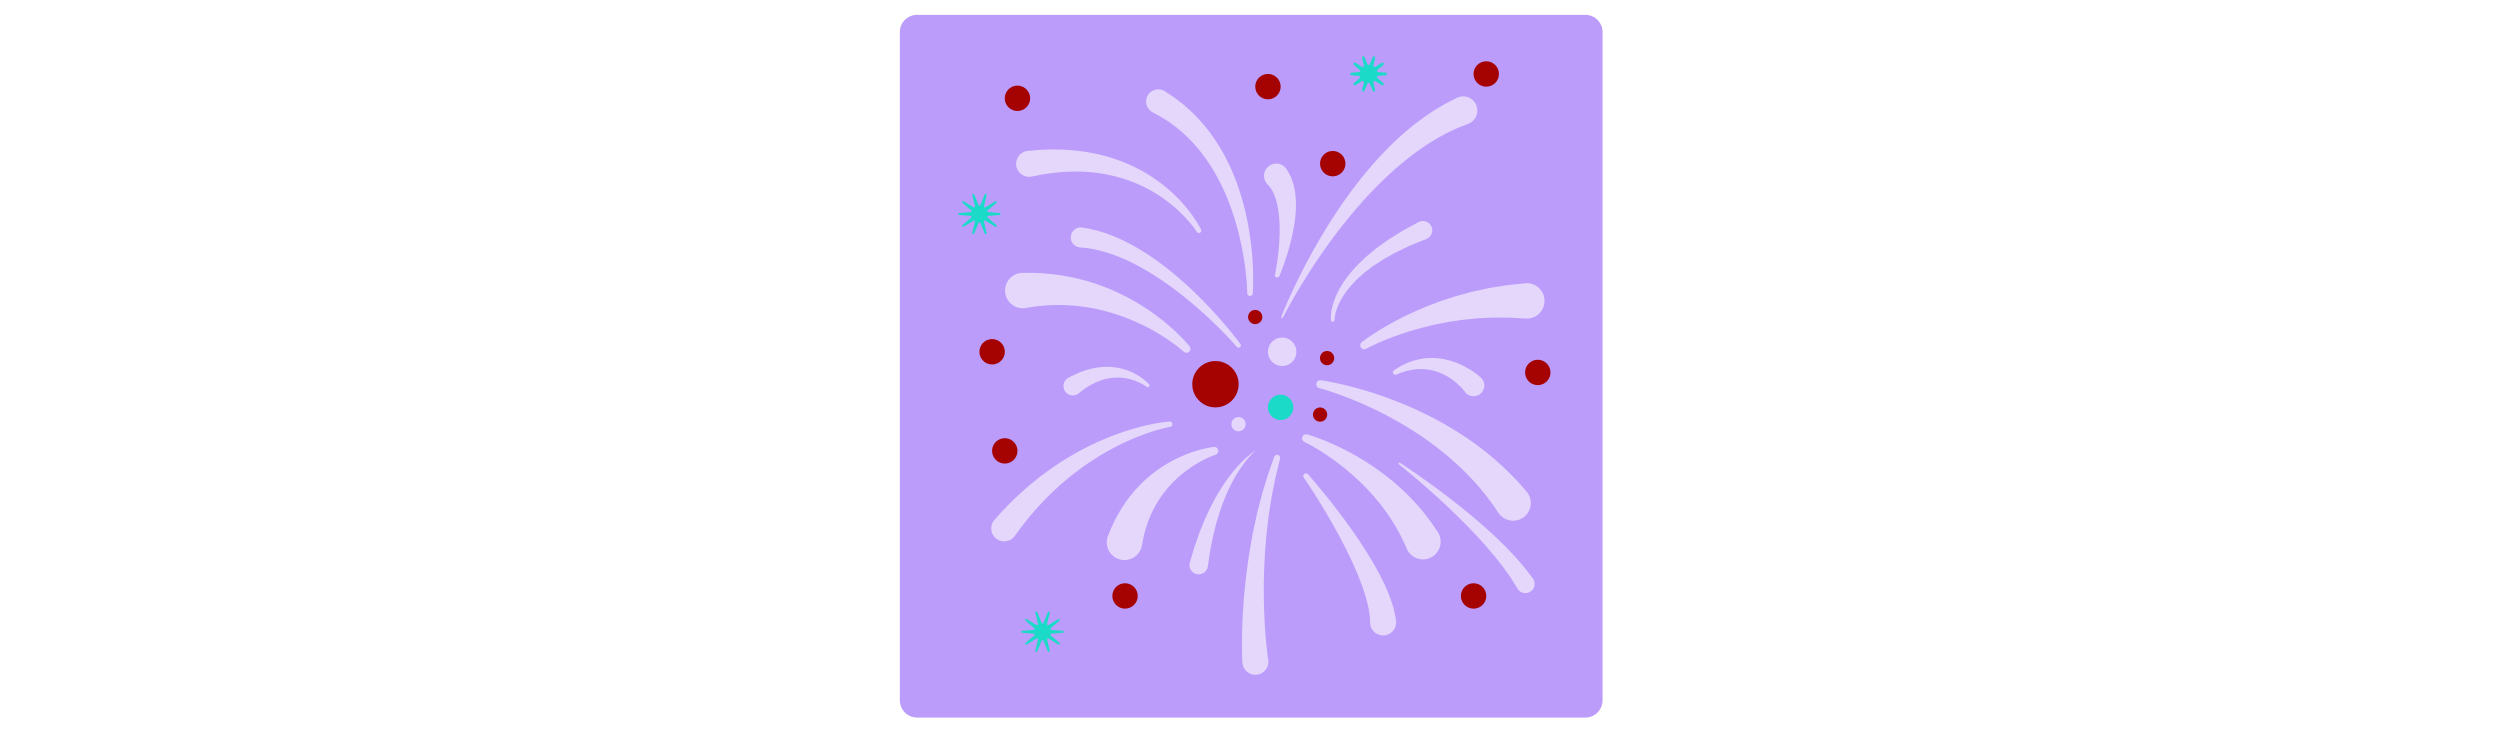 <svg id="th_fir_u1F386-fireworks" width="100%" height="100%" xmlns="http://www.w3.org/2000/svg" version="1.1" xmlns:xlink="http://www.w3.org/1999/xlink" xmlns:svgjs="http://svgjs.com/svgjs" preserveAspectRatio="xMidYMid meet" viewBox="0 0 512 512" style="height:150px" data-uid="fir_u1F386-fireworks" data-keyword="u1F386-fireworks" data-complex="true" data-coll="fir" data-c="{&quot;2b3b47&quot;:[&quot;fir_u1F386-fireworks_l_0&quot;],&quot;ffb636&quot;:[&quot;fir_u1F386-fireworks_l_1&quot;],&quot;f9f8f2&quot;:[&quot;fir_u1F386-fireworks_l_2&quot;,&quot;fir_u1F386-fireworks_l_4&quot;],&quot;ffe1ab&quot;:[&quot;fir_u1F386-fireworks_l_3&quot;]}" data-colors="[&quot;#2b3b47&quot;,&quot;#ffb636&quot;,&quot;#f9f8f2&quot;,&quot;#ffe1ab&quot;]"><defs id="SvgjsDefs3250"></defs><path id="fir_u1F386-fireworks_l_0" d="M502.456 489.617C502.456 496.217 497.056 501.617 490.456 501.617H23.222C16.622 501.617 11.222 496.217 11.222 489.617V22.383C11.222 15.783 16.622 10.383 23.222 10.383H490.456C497.056 10.383 502.456 15.783 502.456 22.383 " data-color-original="#2b3b47" fill="#bb9cfb" class="2b3b47"></path><path id="fir_u1F386-fireworks_l_1" d="M138.966 159.067L140.474 159.339L142.286 159.666L143.435 159.873L144.067 159.987L144.81 160.162L148.191 160.981C148.798 161.136 149.456 161.279 150.088 161.464L152.018 162.065C153.337 162.501 154.779 162.876 156.221 163.438L160.778 165.157L165.601 167.253C167.239 168.023 168.905 168.864 170.627 169.705C172.326 170.584 174.033 171.546 175.793 172.497C177.523 173.495 179.261 174.555 181.039 175.61C182.771 176.732 184.544 177.852 186.305 179.027C188.036 180.242 189.824 181.421 191.552 182.701C195.027 185.237 198.494 187.879 201.836 190.654C205.21 193.392 208.458 196.263 211.618 199.116A285.95 285.95 0 0 1 220.652 207.728A304.154 304.154 0 0 1 228.749 216.092A325.205 325.205 0 0 1 235.732 223.815A314.216 314.216 0 0 1 245.691 235.779A227.576 227.576 0 0 1 248.361 239.236L249.295 240.488A1.592 1.592 0 0 1 246.827 242.495L246.794 242.458L245.802 241.328L242.916 238.148A309.71 309.71 0 0 0 232.193 227.166A322.22 322.22 0 0 0 224.743 220.135A296.84 296.84 0 0 0 216.181 212.589C214.685 211.297 213.116 210.042 211.556 208.74C209.969 207.472 208.369 206.182 206.734 204.915C203.452 202.395 200.097 199.872 196.648 197.502C193.226 195.092 189.714 192.834 186.228 190.69C184.492 189.605 182.716 188.63 180.995 187.613C179.251 186.64 177.507 185.726 175.807 184.804L170.71 182.304C169.019 181.56 167.38 180.798 165.766 180.119C164.137 179.482 162.565 178.836 161.033 178.259L156.569 176.727L152.43 175.533C151.122 175.134 149.854 174.923 148.681 174.633L146.975 174.243C146.432 174.129 145.936 174.071 145.446 173.986L142.781 173.546L142.191 173.448L141.552 173.384L140.391 173.268L138.559 173.085L137.034 172.933L137.027 172.932A7.006 7.006 0 1 1 138.966 159.067ZM231.945 317.872A2.803 2.803 0 0 0 230.645 312.451L229.5 312.602C228.777 312.71 227.732 312.873 226.424 313.137A76.62 76.62 0 0 0 221.74 314.22C219.94 314.68 217.941 315.295 215.763 316.012C213.603 316.767 211.26 317.619 208.839 318.677A90.328 90.328 0 0 0 201.326 322.312C198.748 323.667 196.186 325.267 193.603 326.959C191.056 328.697 188.503 330.559 186.078 332.597L184.257 334.13C183.658 334.651 183.084 335.197 182.497 335.731C181.31 336.789 180.19 337.906 179.089 339.032A90.217 90.217 0 0 0 172.924 345.971C171.941 347.127 171.089 348.34 170.214 349.51C169.324 350.673 168.534 351.858 167.767 353.02C166.177 355.317 164.895 357.612 163.649 359.715C162.532 361.865 161.397 363.821 160.602 365.625C159.779 367.42 158.987 368.979 158.483 370.299L156.792 374.443A13.103 13.103 0 0 0 156.078 376.887C154.843 383.616 159.297 390.073 166.026 391.308C172.755 392.543 179.212 388.089 180.447 381.36L180.503 381.057L181.142 377.576C181.312 376.448 181.682 375.148 182.024 373.608C182.339 372.054 182.914 370.399 183.423 368.517C184.054 366.701 184.669 364.674 185.538 362.634C185.946 361.598 186.368 360.529 186.878 359.48C187.374 358.422 187.841 357.307 188.429 356.243A72.353 72.353 0 0 1 192.185 349.684C192.881 348.593 193.596 347.495 194.381 346.441C194.767 345.909 195.141 345.361 195.542 344.834L196.772 343.27C198.414 341.175 200.211 339.192 202.049 337.278C203.924 335.41 205.821 333.582 207.795 331.961A79.615 79.615 0 0 1 213.664 327.448C215.595 326.076 217.507 324.897 219.291 323.823C221.091 322.787 222.771 321.859 224.294 321.116A69.495 69.495 0 0 1 228.28 319.278A53.674 53.674 0 0 1 230.88 318.247L231.766 317.935L231.945 317.872ZM183.795 270.431A1.233 1.233 0 0 0 185.409 268.584L184.936 268.084A28.934 28.934 0 0 0 183.581 266.791C182.39 265.714 180.604 264.277 178.262 262.797A44.466 44.466 0 0 0 174.338 260.616C172.891 259.935 171.334 259.241 169.655 258.687A39.365 39.365 0 0 0 164.364 257.256A41.472 41.472 0 0 0 158.69 256.518C157.727 256.436 156.765 256.459 155.798 256.43C154.837 256.448 153.877 256.489 152.922 256.536C151.977 256.63 151.028 256.703 150.099 256.822C149.178 256.967 148.257 257.095 147.361 257.259L144.739 257.823L142.266 258.499C141.454 258.71 140.707 259.002 139.958 259.241C139.213 259.487 138.493 259.732 137.829 260.01C136.48 260.537 135.241 261.034 134.189 261.544C133.121 262.033 132.184 262.46 131.453 262.863L129.111 264.091A6.538 6.538 0 1 0 136.214 275.001L136.375 274.873L138.084 273.515C138.622 273.063 139.306 272.584 140.093 272.024C140.87 271.438 141.781 270.861 142.783 270.227A21.192 21.192 0 0 1 144.366 269.286C144.923 268.986 145.487 268.621 146.094 268.338L147.959 267.419L149.953 266.573C150.638 266.308 151.343 266.072 152.058 265.809C152.777 265.574 153.514 265.376 154.259 265.149C155.008 264.97 155.769 264.788 156.538 264.623C157.309 264.505 158.088 264.328 158.873 264.249A34.183 34.183 0 0 1 163.611 263.964C165.188 263.974 166.75 264.091 168.256 264.315C169.77 264.509 171.213 264.852 172.585 265.202C173.948 265.579 175.228 266.006 176.392 266.459C178.716 267.374 180.582 268.364 181.832 269.127C182.462 269.504 182.936 269.826 183.254 270.044L183.72 270.379L183.795 270.431ZM366.671 385.584C370.485 391.241 378.162 392.735 383.819 388.922S390.97 377.431 387.157 371.774L384.497 367.828C384.111 367.236 383.503 366.407 382.918 365.582L380.975 362.876C380.283 361.904 379.527 361 378.741 359.979C377.946 358.979 377.145 357.905 376.226 356.851L373.413 353.534L370.289 350.104C368.108 347.792 365.769 345.406 363.259 343.051A165.472 165.472 0 0 0 355.344 336.051C353.977 334.892 352.539 333.8 351.132 332.668C349.701 331.565 348.244 330.487 346.795 329.408C343.854 327.303 340.894 325.251 337.903 323.364C334.936 321.443 331.935 319.696 329.028 318.039A188.011 188.011 0 0 0 312.717 309.911C307.84 307.785 303.702 306.225 300.762 305.219A103.52 103.52 0 0 0 297.322 304.092L296.047 303.711A2.8 2.8 0 0 0 293.993 308.9L294.13 308.968L295.165 309.485C295.859 309.84 296.884 310.37 298.175 311.086C300.761 312.504 304.41 314.656 308.637 317.443A177.826 177.826 0 0 1 322.52 327.657C324.942 329.658 327.42 331.74 329.826 333.969C332.258 336.166 334.622 338.501 336.941 340.856C338.078 342.058 339.217 343.251 340.325 344.46C341.407 345.695 342.519 346.885 343.552 348.127A146.751 146.751 0 0 1 349.444 355.5C351.276 357.936 352.938 360.355 354.465 362.665L356.625 366.063L358.52 369.298C359.144 370.32 359.657 371.35 360.178 372.305C360.677 373.26 361.215 374.183 361.604 375.012L362.723 377.334C363.073 378.069 363.374 378.642 363.695 379.384L365.641 383.727A13.19 13.19 0 0 0 366.671 385.584ZM312.622 223.905A1.233 1.233 0 0 0 315.072 223.697S315.064 223.31 315.124 222.732C315.136 222.444 315.194 222.051 315.266 221.589C315.334 221.129 315.397 220.603 315.551 220.013C315.699 219.425 315.804 218.77 316.022 218.07L316.734 215.816C317.376 214.245 318.015 212.453 319.048 210.629C319.928 208.746 321.246 206.879 322.51 204.869C323.216 203.902 323.994 202.943 324.755 201.948L325.915 200.448L327.237 199.017L329.935 196.101C330.897 195.16 331.935 194.262 332.941 193.33L334.465 191.938L335.229 191.24L336.054 190.596L339.37 188.029C341.508 186.246 343.951 184.803 346.228 183.261L347.943 182.128A17.822 17.822 0 0 1 349.681 181.06L353.182 179.091C355.481 177.806 357.651 176.505 359.88 175.517L366.025 172.568L367.417 171.899C367.879 171.694 368.345 171.517 368.79 171.331L371.331 170.296L375.453 168.615L379.036 167.152L379.359 167.021A6.518 6.518 0 1 0 373.764 155.269L370.158 157.239L366.03 159.499L363.496 160.888C363.052 161.136 362.59 161.376 362.129 161.647L360.731 162.523L354.601 166.374C352.4 167.673 350.221 169.327 347.944 170.966A6897.64 6897.64 0 0 0 344.487 173.471C343.895 173.878 343.327 174.335 342.77 174.816L341.074 176.234C338.824 178.159 336.451 179.965 334.35 182.149L331.129 185.292L330.333 186.077L329.592 186.924L328.12 188.608C327.152 189.733 326.163 190.814 325.249 191.941L322.695 195.416L321.46 197.11L320.382 198.879C319.68 200.05 318.968 201.172 318.33 202.299C317.191 204.648 316.027 206.797 315.293 208.961C314.414 211.047 313.925 213.094 313.435 214.861L312.94 217.403C312.792 218.187 312.752 218.933 312.667 219.59C312.577 220.245 312.569 220.85 312.553 221.371C312.533 221.889 312.519 222.331 312.545 222.722C312.565 223.503 312.615 223.839 312.615 223.839L312.622 223.905ZM356.039 260.933A1.713 1.713 0 0 0 358.272 261.872L360.679 260.89C361.457 260.539 362.341 260.31 363.368 259.954C364.363 259.585 365.61 259.338 366.886 258.979C368.202 258.731 369.604 258.411 371.108 258.269L372.242 258.132A936 936 0 0 1 373.408 258.069L374.591 258.003L375.796 258.013L377.013 258.026L378.243 258.121C379.065 258.163 379.891 258.276 380.717 258.403C382.37 258.63 384.014 259.041 385.625 259.49C387.226 260.01 388.802 260.556 390.292 261.262C391.793 261.924 393.212 262.714 394.552 263.511A45.165 45.165 0 0 1 401.369 268.623A42.818 42.818 0 0 1 405.487 272.882C405.929 273.413 406.253 273.831 406.44 274.092C406.657 274.382 406.657 274.424 406.634 274.394A7.5 7.5 0 0 0 417.968 264.568A13.053 13.053 0 0 0 417.245 263.875A38.914 38.914 0 0 0 415.493 262.384A56.883 56.883 0 0 0 409.112 257.945A57.346 57.346 0 0 0 399.355 253.245C397.487 252.576 395.538 251.951 393.507 251.49C391.493 250.987 389.394 250.681 387.311 250.439C385.212 250.267 383.118 250.171 381.065 250.284C380.04 250.327 379.029 250.39 378.036 250.527L376.561 250.704L375.122 250.966L373.717 251.232L372.359 251.574L371.038 251.911L369.774 252.317C368.104 252.815 366.602 253.473 365.214 254.031C363.863 254.703 362.625 255.213 361.557 255.855C360.502 256.462 359.518 256.962 358.863 257.427L356.687 258.85A1.72 1.72 0 0 0 356.039 260.933ZM209.714 245.915A2.8 2.8 0 0 0 213.707 242.011L212.748 240.866A92.397 92.397 0 0 0 210.008 237.821A122.629 122.629 0 0 0 205.567 233.317C203.818 231.611 201.777 229.765 199.51 227.783C197.217 225.839 194.711 223.739 191.94 221.667A151.927 151.927 0 0 0 183.027 215.375C181.435 214.343 179.813 213.292 178.125 212.298C176.459 211.264 174.725 210.3 172.975 209.319C171.231 208.326 169.415 207.436 167.614 206.481C165.779 205.604 163.945 204.685 162.073 203.849C158.327 202.18 154.517 200.599 150.676 199.261L147.806 198.25C146.848 197.931 145.884 197.647 144.93 197.347L142.077 196.466L139.232 195.703L136.424 194.958L133.643 194.33C131.805 193.92 130.003 193.503 128.229 193.216C126.457 192.918 124.735 192.554 123.055 192.34L118.182 191.691C116.616 191.503 115.109 191.402 113.674 191.266C112.239 191.142 110.874 191.003 109.592 190.97C107.028 190.88 104.776 190.712 102.931 190.74L97.111 190.758C96.513 190.764 95.837 190.812 95.228 190.908C88.486 191.969 83.881 198.295 84.942 205.037S92.329 216.384 99.071 215.323L99.468 215.26L104.312 214.498C105.858 214.227 107.743 214.094 109.914 213.828C111 213.682 112.156 213.629 113.379 213.547C114.601 213.478 115.891 213.359 117.237 213.314L121.445 213.227C122.904 213.183 124.405 213.276 125.96 213.293C127.517 213.298 129.106 213.423 130.738 213.53L133.215 213.698L135.732 213.969L138.299 214.246L140.892 214.631C141.762 214.764 142.644 214.88 143.523 215.029L146.167 215.528C149.719 216.179 153.294 217.059 156.861 218.028C158.644 218.514 160.405 219.085 162.177 219.616C163.918 220.226 165.686 220.773 167.397 221.428C169.113 222.072 170.825 222.703 172.483 223.411C174.161 224.079 175.787 224.811 177.392 225.531A140.84 140.84 0 0 1 186.493 230.063C189.358 231.587 191.983 233.18 194.406 234.666C196.801 236.188 198.983 237.624 200.862 238.968A114.9 114.9 0 0 1 205.661 242.539A85.764 85.764 0 0 1 208.623 244.959L209.608 245.823L209.714 245.915ZM334.11 239.212A2.804 2.804 0 0 0 337.292 243.805S337.713 243.562 338.435 243.195C339.147 242.815 340.267 242.267 341.685 241.572C343.124 240.906 344.851 240.067 346.89 239.205L350.124 237.821L353.757 236.389L355.691 235.63L357.727 234.902L361.993 233.378A26042.048 26042.048 0 0 0 368.9 231.166L371.324 230.482L376.278 229.091C377.956 228.643 379.679 228.265 381.396 227.843C383.124 227.454 384.833 226.965 386.598 226.651L391.87 225.617L394.501 225.1L397.151 224.701L402.398 223.91C404.125 223.613 405.864 223.466 407.572 223.288L412.619 222.768C414.268 222.564 415.905 222.491 417.504 222.413L422.178 222.168C425.203 221.94 428.08 222.009 430.721 222.003L434.506 222.004C435.706 222 436.842 221.99 437.913 222.078L443.44 222.392L448.235 222.659L448.895 222.697C449.518 222.727 450.152 222.711 450.792 222.644C457.585 221.938 462.52 215.859 461.814 209.065C461.108 202.272 455.029 197.337 448.235 198.043L442.88 198.6L436.757 199.246C435.576 199.345 434.327 199.554 433.012 199.77L428.877 200.437C426 200.91 422.884 201.352 419.636 202.123L414.635 203.207C412.931 203.572 411.192 203.939 409.449 204.442L404.134 205.874C402.342 206.36 400.525 206.821 398.73 207.433L393.296 209.175L390.569 210.053L387.873 211.049L382.503 213.037C380.712 213.668 378.986 214.471 377.247 215.172C375.518 215.905 373.793 216.591 372.117 217.342L367.189 219.627L364.792 220.745L362.475 221.922L358.008 224.195A31305.954 31305.954 0 0 0 351.878 227.574L350.007 228.682A8089.85 8089.85 0 0 1 346.51 230.761L343.407 232.728C341.458 233.953 339.806 235.112 338.435 236.04C337.079 237.001 336.017 237.752 335.277 238.315C334.53 238.864 334.19 239.143 334.19 239.143L334.11 239.212ZM302.407 267.861A2.799 2.799 0 0 0 304.361 271.305L304.452 271.33L306.131 271.794C307.236 272.11 308.864 272.59 310.927 273.253C315.053 274.566 320.914 276.608 327.797 279.401A255.957 255.957 0 0 1 338.792 284.158C342.66 285.907 346.665 287.906 350.77 290.016C354.856 292.167 359.036 294.45 363.179 296.929L366.296 298.79L369.384 300.734C371.459 302.01 373.477 303.388 375.507 304.739C377.545 306.077 379.501 307.535 381.489 308.916C383.447 310.342 385.36 311.806 387.27 313.234C389.13 314.73 390.993 316.183 392.792 317.664C394.559 319.184 396.334 320.645 398.019 322.145C399.681 323.672 401.342 325.138 402.913 326.625L407.444 331.047L411.567 335.37C412.889 336.769 414.084 338.195 415.274 339.518C416.474 340.833 417.551 342.153 418.566 343.414C419.582 344.673 420.571 345.843 421.453 346.978C423.164 349.292 424.701 351.262 425.882 352.944L429.522 358.264L429.809 358.685C430.07 359.061 430.355 359.427 430.664 359.78C435.15 364.911 442.946 365.433 448.077 360.947S453.73 348.665 449.244 343.534L444.378 337.969C442.81 336.222 440.81 334.191 438.571 331.827C437.426 330.669 436.163 329.483 434.857 328.212L432.841 326.268C432.15 325.609 431.406 324.974 430.667 324.305C429.17 322.988 427.653 321.572 426.008 320.197L420.898 315.977L415.364 311.727C413.457 310.309 411.464 308.926 409.466 307.49C407.447 306.083 405.345 304.73 403.248 303.324C401.123 301.96 398.94 300.637 396.762 299.278C394.539 297.991 392.315 296.675 390.055 295.408C387.768 294.188 385.515 292.896 383.194 291.737C380.88 290.564 378.583 289.369 376.244 288.285L372.763 286.632L369.269 285.071C364.632 282.996 360 281.136 355.502 279.411C350.986 277.728 346.61 276.159 342.41 274.829A264.28 264.28 0 0 0 330.534 271.283C323.136 269.257 316.902 267.883 312.506 267.037A161.611 161.611 0 0 0 307.378 266.119L305.524 265.837A2.8 2.8 0 0 0 302.407 267.861ZM274.382 193.829A1.618 1.618 0 0 0 276.508 192.983S276.963 191.925 277.683 190.097A172.495 172.495 0 0 0 280.49 182.415C281.578 179.205 282.774 175.425 283.877 171.296A151.187 151.187 0 0 0 285.449 164.873C285.95 162.668 286.38 160.398 286.769 158.107C287.153 155.815 287.462 153.492 287.698 151.176C287.912 148.855 288.074 146.546 288.097 144.268C288.113 143.13 288.125 142.006 288.068 140.889L288.008 139.234L287.873 137.6L287.727 136.002L287.506 134.435A32.417 32.417 0 0 0 286.97 131.433L286.666 130.008L286.281 128.638C286.029 127.746 285.795 126.897 285.475 126.098C285.171 125.3 284.914 124.547 284.61 123.857L283.708 121.964A13.27 13.27 0 0 0 282.891 120.452L282.223 119.346L281.655 118.427A8.551 8.551 0 0 0 268.569 116.644A8.551 8.551 0 0 0 268.102 128.73L268.295 128.939L268.648 129.32L269.086 129.776C269.267 129.948 269.467 130.161 269.662 130.443L270.358 131.337C270.607 131.676 270.837 132.094 271.115 132.514C271.405 132.923 271.651 133.43 271.925 133.959L272.354 134.773L272.745 135.688C273.022 136.307 273.302 136.968 273.538 137.698L273.928 138.795L274.273 139.971L274.627 141.191L274.929 142.481C275.151 143.346 275.319 144.26 275.491 145.195C275.843 147.061 276.091 149.049 276.303 151.092C276.493 153.14 276.626 155.249 276.685 157.379C276.936 165.906 276.151 174.661 275.261 181.177A167.549 167.549 0 0 1 274.018 189.046C273.669 190.946 273.441 191.998 273.441 191.998C273.28 192.738 273.659 193.517 274.382 193.829ZM218.775 162.085A1.719 1.719 0 0 0 221.758 160.385L221.578 160.023L221.023 158.967A66.974 66.974 0 0 0 218.79 155.166C216.784 151.957 213.676 147.523 209.373 142.641C207.241 140.182 204.754 137.676 202.044 135.091C199.276 132.576 196.288 129.967 192.977 127.536C192.169 126.9 191.319 126.309 190.46 125.716L187.863 123.919L185.159 122.209L183.792 121.348L182.384 120.545L179.543 118.929C178.581 118.411 177.596 117.93 176.617 117.427C174.671 116.39 172.64 115.523 170.619 114.613C169.614 114.141 168.582 113.745 167.55 113.346L164.456 112.142C162.377 111.4 160.279 110.732 158.199 110.042C156.095 109.465 154.005 108.863 151.926 108.325L145.72 106.959L139.657 105.94C137.669 105.663 135.716 105.468 133.813 105.239C131.908 104.977 130.056 104.936 128.258 104.798C126.461 104.686 124.719 104.545 123.056 104.555L118.266 104.488C116.739 104.44 115.31 104.56 113.953 104.585C111.246 104.681 108.874 104.736 106.948 104.939L100.858 105.448A9.09 9.09 0 0 0 92.692 116.241A9.09 9.09 0 0 0 103.35 123.43L103.716 123.359L109.107 122.311C110.824 121.931 112.918 121.661 115.326 121.309C116.53 121.156 117.814 120.897 119.168 120.797L123.439 120.39C124.932 120.212 126.482 120.175 128.091 120.099C129.698 120.049 131.373 119.893 133.078 119.947C134.786 119.968 136.551 119.946 138.349 119.998L143.844 120.313L149.504 120.924C151.406 121.202 153.324 121.536 155.272 121.841C157.188 122.257 159.136 122.648 161.076 123.107L163.968 123.884C164.936 124.14 165.908 124.392 166.854 124.72C168.758 125.34 170.688 125.918 172.543 126.666C173.477 127.024 174.421 127.361 175.346 127.735L178.085 128.921L179.451 129.511L180.78 130.16L183.424 131.451L185.982 132.837C186.832 133.294 187.675 133.752 188.48 134.257C191.777 136.161 194.804 138.274 197.644 140.335C200.427 142.466 203.02 144.559 205.275 146.651C209.823 150.797 213.237 154.683 215.46 157.505A64.2 64.2 0 0 1 217.946 160.841L218.541 161.724L218.741 162.036L218.775 162.085ZM278.491 235.984C273.005 235.984 268.559 240.431 268.559 245.916C268.559 251.402 273.006 255.848 278.491 255.848S288.423 251.401 288.423 245.916S283.976 235.984 278.491 235.984ZM248.046 291.567A4.966 4.966 0 1 0 248.046 301.498A4.966 4.966 0 0 0 248.046 291.567ZM254.07 205.017A1.933 1.933 0 0 0 257.931 205.072L258.036 203.284C258.097 202.125 258.154 200.436 258.192 198.285C258.212 196.136 258.233 193.525 258.143 190.534A211.27 211.27 0 0 0 257.652 180.487C257.376 176.809 257.011 172.824 256.462 168.622C256.221 166.516 255.856 164.369 255.545 162.161C255.155 159.968 254.811 157.712 254.346 155.439C253.89 153.164 253.435 150.845 252.866 148.519C252.352 146.18 251.726 143.835 251.088 141.469C250.484 139.094 249.694 136.747 248.995 134.36C248.195 132.005 247.421 129.624 246.541 127.277C245.618 124.946 244.788 122.573 243.745 120.29L242.246 116.845C241.734 115.704 241.16 114.594 240.622 113.472C240.067 112.358 239.549 111.229 238.966 110.139L237.189 106.9C236.054 104.726 234.725 102.689 233.478 100.646A121.254 121.254 0 0 0 225.425 89.365L224.407 88.066C224.06 87.644 223.692 87.244 223.338 86.837L221.229 84.446C219.878 82.844 218.43 81.428 217.049 80.053C214.361 77.223 211.56 74.98 209.188 72.855C206.678 70.906 204.48 69.195 202.622 67.855L196.609 63.877A8.515 8.515 0 1 0 187.832 78.452L188.295 78.705L193.678 81.643C195.35 82.649 197.336 83.949 199.636 85.425C201.802 87.08 204.394 88.784 206.915 91.04C208.21 92.126 209.58 93.242 210.869 94.543L212.889 96.473C213.229 96.803 213.584 97.123 213.92 97.468L214.908 98.535A107.726 107.726 0 0 1 222.908 107.944C224.179 109.683 225.54 111.41 226.732 113.296L228.597 116.099C229.213 117.046 229.77 118.039 230.365 119.015C230.944 120 231.56 120.972 232.119 121.981L233.769 125.04C234.915 127.064 235.868 129.205 236.915 131.302C237.921 133.419 238.832 135.586 239.774 137.733C240.617 139.921 241.555 142.068 242.314 144.266C243.107 146.452 243.891 148.626 244.568 150.811C245.299 152.979 245.919 155.154 246.54 157.293C247.171 159.43 247.682 161.563 248.237 163.64C248.713 165.734 249.243 167.774 249.646 169.784C250.519 173.792 251.2 177.617 251.77 181.16C252.326 184.705 252.761 187.971 253.074 190.874C253.409 193.776 253.602 196.313 253.761 198.403C253.901 200.492 253.985 202.136 254.02 203.249L254.064 204.945L254.07 205.017ZM200.24 298.367A1.865 1.865 0 0 0 199.709 294.68L198.08 294.825C197.037 294.938 195.514 295.115 193.594 295.41A146.435 146.435 0 0 0 177.883 298.764C174.665 299.611 171.216 300.661 167.592 301.864A191.62 191.62 0 0 0 156.323 306.045C152.462 307.63 148.507 309.373 144.564 311.311C142.588 312.273 140.604 313.262 138.647 314.322C136.665 315.342 134.723 316.447 132.777 317.555C128.885 319.769 125.085 322.149 121.391 324.576C119.545 325.79 117.764 327.067 115.973 328.294C114.202 329.545 112.5 330.845 110.797 332.093C107.451 334.659 104.244 337.194 101.311 339.725L99.121 341.577L97.057 343.439C95.711 344.669 94.377 345.829 93.153 346.999C90.734 349.364 88.438 351.474 86.558 353.484C84.655 355.474 82.937 357.168 81.638 358.659L77.464 363.281A9.087 9.087 0 1 0 91.544 374.733L91.705 374.513L95.099 369.869C96.153 368.365 97.569 366.656 99.133 364.635C100.675 362.593 102.587 360.444 104.597 358.017C105.616 356.817 106.735 355.623 107.864 354.353L109.596 352.426L111.446 350.503C113.922 347.87 116.654 345.212 119.522 342.496C120.985 341.174 122.448 339.792 123.98 338.453C125.53 337.139 127.073 335.767 128.682 334.453C131.902 331.825 135.237 329.219 138.682 326.756C140.405 325.525 142.129 324.289 143.898 323.135A145.78 145.78 0 0 1 149.195 319.708C152.738 317.485 156.319 315.442 159.837 313.551A183.515 183.515 0 0 1 170.173 308.447C173.517 306.938 176.721 305.587 179.722 304.455A141.103 141.103 0 0 1 194.467 299.67A93.724 93.724 0 0 1 198.674 298.671L200.141 298.385L200.24 298.367ZM294.105 331.238A1.868 1.868 0 0 0 293.595 333.83L293.62 333.867L296.386 337.987A472.006 472.006 0 0 1 303.458 349.029C309.194 358.23 316.52 370.705 322.954 383.5A327.03 327.03 0 0 1 327.583 393.09C329.031 396.276 330.41 399.419 331.653 402.477C332.891 405.536 334.023 408.5 334.986 411.318A118.218 118.218 0 0 1 337.445 419.247C338.127 421.697 338.603 423.926 338.995 425.881L339.45 428.598C339.577 429.431 339.626 430.176 339.709 430.856C339.898 432.226 339.867 433.227 339.91 433.929L339.956 434.994L339.978 435.524A9.096 9.096 0 0 0 350.53 444.06A9.096 9.096 0 0 0 358.041 433.617L357.792 432.09C357.615 431.105 357.426 429.608 356.97 427.865C356.753 426.986 356.544 425.99 356.252 424.956L355.261 421.648C354.493 419.336 353.589 416.766 352.467 414.077A133.658 133.658 0 0 0 348.631 405.595C347.196 402.654 345.589 399.634 343.876 396.561C342.158 393.491 340.308 390.386 338.392 387.267A337.793 337.793 0 0 0 332.393 377.98A360.48 360.48 0 0 0 326.136 368.932A439.343 439.343 0 0 0 319.871 360.358A502.236 502.236 0 0 0 308.33 345.556A478.418 478.418 0 0 0 299.858 335.365L296.555 331.562A1.87 1.87 0 0 0 294.105 331.238ZM359.996 323.653A0.648 0.648 0 0 0 360.093 324.565L360.103 324.573L364.17 327.86L368.792 331.691C370.575 333.17 372.552 334.885 374.726 336.728C376.872 338.607 379.215 340.618 381.65 342.794C384.078 344.978 386.66 347.251 389.259 349.683L393.238 353.358L397.249 357.189C399.968 359.743 402.632 362.435 405.317 365.099C408.02 367.745 410.576 370.528 413.166 373.188C415.713 375.888 418.129 378.619 420.511 381.215L427.086 388.918L432.656 396.005C434.316 398.233 435.737 400.326 437.048 402.147C438.396 403.952 439.35 405.625 440.195 406.97L442.819 411.203L443.056 411.586A6.44 6.44 0 1 0 453.657 404.295L450.335 399.91C449.271 398.526 448.034 396.791 446.428 395.011C444.85 393.201 443.116 391.113 441.144 388.935L434.628 382.093L427.101 374.801C424.411 372.374 421.677 369.82 418.825 367.321C415.935 364.867 413.074 362.292 410.087 359.876C407.116 357.44 404.17 354.981 401.187 352.668L396.785 349.197L392.435 345.884C389.594 343.692 386.785 341.656 384.145 339.7C381.499 337.752 378.96 335.96 376.635 334.286C374.283 332.646 372.146 331.122 370.221 329.812L365.237 326.422L360.857 323.522A0.647 0.647 0 0 0 359.996 323.653ZM278.213 222.163C278.534 222.323 278.923 222.192 279.083 221.872C279.083 221.872 280.437 219.155 283.002 214.482A425.676 425.676 0 0 1 294.164 195.467C296.591 191.608 299.234 187.441 302.152 183.118C305.036 178.775 308.204 174.284 311.519 169.678C314.879 165.103 318.392 160.417 322.114 155.786L324.911 152.3L327.791 148.854C329.695 146.536 331.695 144.289 333.676 142.03C335.637 139.754 337.725 137.596 339.73 135.387C341.78 133.219 343.865 131.106 345.916 128.999C348.035 126.963 350.089 124.896 352.195 122.946C354.333 121.032 356.367 119.056 358.496 117.273C362.693 113.633 366.855 110.27 370.907 107.271C374.944 104.245 378.893 101.622 382.563 99.284L387.904 96.086C389.624 95.127 391.283 94.282 392.822 93.453C393.596 93.05 394.332 92.63 395.064 92.278L397.194 91.297L400.933 89.567C403.217 88.604 405.038 87.946 406.261 87.449L408.142 86.709L408.667 86.503C408.94 86.395 409.211 86.273 409.479 86.138C414.365 83.679 416.332 77.725 413.873 72.839C411.414 67.953 405.46 65.986 400.574 68.445L398.46 69.509C397.091 70.217 395.046 71.193 392.528 72.553L388.441 74.932L386.128 76.284C385.337 76.763 384.552 77.309 383.724 77.845C382.082 78.938 380.313 80.07 378.499 81.322L372.926 85.421C369.133 88.371 365.106 91.642 361.072 95.309C357.017 98.953 352.925 102.957 348.858 107.222C346.789 109.323 344.846 111.595 342.798 113.817C340.786 116.07 338.847 118.427 336.845 120.756C334.919 123.147 332.966 125.544 331.061 127.986C329.204 130.465 327.265 132.894 325.47 135.425C323.654 137.94 321.823 140.439 320.099 142.996A9737.89 9737.89 0 0 0 317.49 146.798L314.974 150.625C311.629 155.704 308.512 160.803 305.55 165.757C302.635 170.742 299.867 175.579 297.374 180.235C294.846 184.871 292.584 189.318 290.514 193.426A428.895 428.895 0 0 0 281.126 213.561C279.004 218.478 277.899 221.345 277.899 221.345A0.655 0.655 0 0 0 278.213 222.163ZM275.661 318.058A2.162 2.162 0 0 0 272.905 319.383L270.859 325.219L268.511 331.918C267.664 334.542 266.795 337.563 265.798 340.837L264.269 345.962L262.852 351.471L261.355 357.299C260.811 359.284 260.442 361.344 259.964 363.424C259.058 367.593 258.07 371.901 257.326 376.32L256.109 382.986C255.72 385.223 255.416 387.48 255.065 389.734C254.735 391.99 254.361 394.244 254.07 396.498L253.249 403.232C252.651 407.692 252.335 412.103 251.898 416.37C251.557 420.641 251.249 424.778 251.027 428.707C250.835 432.638 250.629 436.358 250.562 439.801C250.439 443.241 250.424 446.406 250.399 449.213C250.391 452.024 250.417 454.478 250.456 456.513C250.502 458.547 250.547 460.154 250.601 461.275L250.69 463.058A9.083 9.083 0 0 0 261.08 471.593A9.082 9.082 0 0 0 268.749 461.288L268.722 461.102L268.512 459.67C268.369 458.695 268.186 457.221 267.96 455.333A321.255 321.255 0 0 1 267.245 448.474C267.013 445.81 266.736 442.802 266.537 439.503C266.283 436.209 266.138 432.628 265.958 428.836C265.808 425.045 265.721 421.039 265.652 416.892C265.68 412.749 265.57 408.452 265.735 404.098L265.901 397.513C265.973 395.306 266.125 393.097 266.234 390.882C266.364 388.669 266.446 386.448 266.615 384.246L267.172 377.675C267.48 373.309 268.037 369.048 268.527 364.91C268.797 362.846 268.962 360.793 269.305 358.82L270.216 353.013L271.079 347.506L272.077 342.427C272.736 339.169 273.288 336.176 273.871 333.515L275.566 326.622L277.043 320.616A2.171 2.171 0 0 0 275.661 318.058ZM259.757 315.162A0.064 0.064 0 0 0 259.669 315.141S259.364 315.316 258.81 315.688C258.251 316.055 257.457 316.621 256.475 317.386L254.865 318.678L253.041 320.287C252.372 320.849 251.742 321.521 251.033 322.195C250.332 322.876 249.586 323.588 248.875 324.387L246.597 326.846L244.298 329.598C243.906 330.074 243.494 330.548 243.103 331.044L241.951 332.578L239.572 335.758L237.284 339.164C236.505 340.315 235.713 341.483 235.011 342.71C233.571 345.146 232.016 347.594 230.724 350.167L228.698 353.991C228.002 355.257 227.462 356.576 226.841 357.857C225.655 360.437 224.398 362.96 223.436 365.486C222.431 367.998 221.394 370.419 220.526 372.749L218.209 379.362L217.188 382.312L216.387 385.001L215.084 389.382L213.948 393.209A6.45 6.45 0 1 0 226.511 395.998L226.551 395.728L227.11 391.989L227.752 387.687L228.147 385.035L228.715 382.129L230.015 375.574C230.522 373.259 231.176 370.854 231.79 368.335C232.362 365.798 233.209 363.274 233.987 360.663C234.402 359.37 234.739 358.026 235.227 356.744L236.633 352.85C237.516 350.215 238.658 347.705 239.703 345.179C240.208 343.905 240.803 342.693 241.39 341.492L243.117 337.92L244.96 334.559L245.858 332.925C246.166 332.395 246.495 331.888 246.807 331.378L248.646 328.411L250.505 325.731C251.087 324.856 251.707 324.07 252.292 323.315C252.885 322.568 253.41 321.818 253.979 321.186L255.533 319.367L256.923 317.885A36.53 36.53 0 0 1 258.971 315.9C259.46 315.46 259.74 315.241 259.74 315.241C259.766 315.226 259.774 315.19 259.757 315.162Z " data-color-original="#ffb636" fill="#e4d7fb" class="ffb636"></path><path id="fir_u1F386-fireworks_l_2" d="M268.558 284.779A8.853 8.853 0 1 1 286.265 284.78A8.853 8.853 0 0 1 268.558 284.779Z " data-color-original="#f9f8f2" fill="#1bdac8" class="f9f8f2"></path><path id="fir_u1F386-fireworks_l_3" d="M309.955 289.745A4.966 4.966 0 1 1 300.024 289.745A4.966 4.966 0 0 1 309.955 289.745ZM309.955 245.361A4.966 4.966 0 1 0 309.955 255.292A4.966 4.966 0 0 0 309.955 245.361ZM259.705 216.643A4.966 4.966 0 1 0 259.705 226.574A4.966 4.966 0 0 0 259.705 216.643ZM231.851 252.39C222.907 252.39 215.657 259.64 215.657 268.584C215.657 277.528 222.907 284.778 231.851 284.778S248.045 277.528 248.045 268.584C248.046 259.641 240.795 252.39 231.851 252.39ZM84.584 324.046A8.853 8.853 0 1 0 84.583 306.339A8.853 8.853 0 0 0 84.584 324.046ZM457.174 269.214A8.853 8.853 0 1 0 457.173 251.507A8.853 8.853 0 0 0 457.174 269.214ZM412.302 425.453A8.853 8.853 0 1 0 412.301 407.746A8.853 8.853 0 0 0 412.302 425.453ZM168.646 425.453A8.853 8.853 0 1 0 168.645 407.746A8.853 8.853 0 0 0 168.646 425.453ZM313.842 123.257A8.853 8.853 0 1 0 313.841 105.55A8.853 8.853 0 0 0 313.842 123.257ZM268.558 69.418A8.853 8.853 0 1 0 268.557 51.711A8.853 8.853 0 0 0 268.558 69.418ZM421.155 60.566A8.853 8.853 0 1 0 421.154 42.859A8.853 8.853 0 0 0 421.155 60.566ZM93.437 77.577A8.853 8.853 0 1 0 93.436 59.87A8.853 8.853 0 0 0 93.437 77.577ZM75.732 254.769A8.853 8.853 0 1 0 75.731 237.062A8.853 8.853 0 0 0 75.732 254.769Z " data-color-original="#ffe1ab" fill="#a50202" class="ffe1ab"></path><path id="fir_u1F386-fireworks_l_4" d="M111.61 435.36L114.702 427.965C115.028 427.185 116.201 427.566 116.006 428.389L114.161 436.189A0.688 0.688 0 0 0 115.188 436.935L122.036 432.77C122.758 432.331 123.483 433.328 122.842 433.879L116.764 439.105A0.688 0.688 0 0 0 117.156 440.312L125.145 440.967C125.987 441.036 125.987 442.269 125.145 442.338L117.156 442.993A0.688 0.688 0 0 0 116.764 444.2L122.842 449.426C123.483 449.977 122.758 450.974 122.036 450.535L115.188 446.37A0.688 0.688 0 0 0 114.161 447.116L116.006 454.916C116.201 455.738 115.028 456.119 114.702 455.34L111.61 447.945A0.688 0.688 0 0 0 110.341 447.945L107.249 455.34C106.923 456.12 105.75 455.739 105.945 454.916L107.79 447.116A0.688 0.688 0 0 0 106.763 446.37L99.915 450.535C99.193 450.974 98.468 449.977 99.109 449.426L105.187 444.2A0.688 0.688 0 0 0 104.795 442.993L96.806 442.338C95.964 442.269 95.964 441.036 96.806 440.967L104.795 440.312A0.688 0.688 0 0 0 105.187 439.105L99.109 433.879C98.468 433.328 99.193 432.331 99.915 432.77L106.763 436.935A0.688 0.688 0 0 0 107.79 436.189L105.945 428.389C105.75 427.567 106.923 427.186 107.249 427.965L110.341 435.36A0.688 0.688 0 0 0 111.61 435.36ZM66.244 143.301L63.152 135.906C62.826 135.126 61.653 135.507 61.848 136.33L63.693 144.13A0.688 0.688 0 0 1 62.666 144.876L55.818 140.711C55.096 140.272 54.371 141.269 55.012 141.82L61.09 147.046A0.688 0.688 0 0 1 60.698 148.253L52.709 148.908C51.867 148.977 51.867 150.21 52.709 150.279L60.698 150.934C61.307 150.984 61.553 151.743 61.09 152.141L55.012 157.367C54.371 157.918 55.096 158.915 55.818 158.476L62.666 154.311A0.688 0.688 0 0 1 63.693 155.057L61.848 162.857C61.653 163.679 62.826 164.06 63.152 163.281L66.244 155.886A0.688 0.688 0 0 1 67.513 155.886L70.605 163.281C70.931 164.061 72.104 163.68 71.909 162.857L70.064 155.057A0.688 0.688 0 0 1 71.091 154.311L77.939 158.476C78.661 158.915 79.386 157.918 78.745 157.367L72.667 152.141A0.688 0.688 0 0 1 73.059 150.934L81.048 150.279C81.89 150.21 81.89 148.977 81.048 148.908L73.059 148.253A0.688 0.688 0 0 1 72.667 147.046L78.745 141.82C79.386 141.269 78.661 140.272 77.939 140.711L71.091 144.876A0.688 0.688 0 0 1 70.064 144.13L71.909 136.33C72.104 135.508 70.931 135.127 70.605 135.906L67.513 143.301A0.688 0.688 0 0 1 66.244 143.301ZM338.104 44.914L336.039 39.975C335.618 38.969 334.105 39.461 334.356 40.522L335.588 45.732C335.769 46.499 334.936 47.104 334.263 46.695L329.689 43.913C328.758 43.346 327.822 44.633 328.649 45.344L332.708 48.834C333.305 49.348 332.987 50.327 332.202 50.392L326.866 50.83C325.779 50.919 325.779 52.51 326.866 52.599L332.202 53.037C332.987 53.101 333.305 54.081 332.708 54.595L328.649 58.085C327.822 58.796 328.757 60.083 329.689 59.516L334.263 56.734C334.936 56.325 335.769 56.93 335.588 57.697L334.356 62.907C334.105 63.968 335.618 64.46 336.039 63.454L338.104 58.515C338.408 57.788 339.438 57.788 339.742 58.515L341.807 63.454C342.228 64.46 343.741 63.968 343.49 62.907L342.258 57.697C342.077 56.93 342.91 56.325 343.583 56.734L348.157 59.516C349.088 60.083 350.024 58.796 349.197 58.085L345.138 54.595C344.541 54.081 344.859 53.102 345.644 53.037L350.98 52.599C352.067 52.51 352.067 50.919 350.98 50.83L345.644 50.392C344.859 50.328 344.541 49.348 345.138 48.834L349.197 45.344C350.024 44.633 349.089 43.346 348.157 43.913L343.583 46.695C342.91 47.104 342.077 46.499 342.258 45.732L343.49 40.522C343.741 39.461 342.228 38.969 341.807 39.975L339.742 44.914C339.438 45.641 338.408 45.641 338.104 44.914Z " data-color-original="#f9f8f2" fill="#1bdac8" class="f9f8f2"></path></svg>